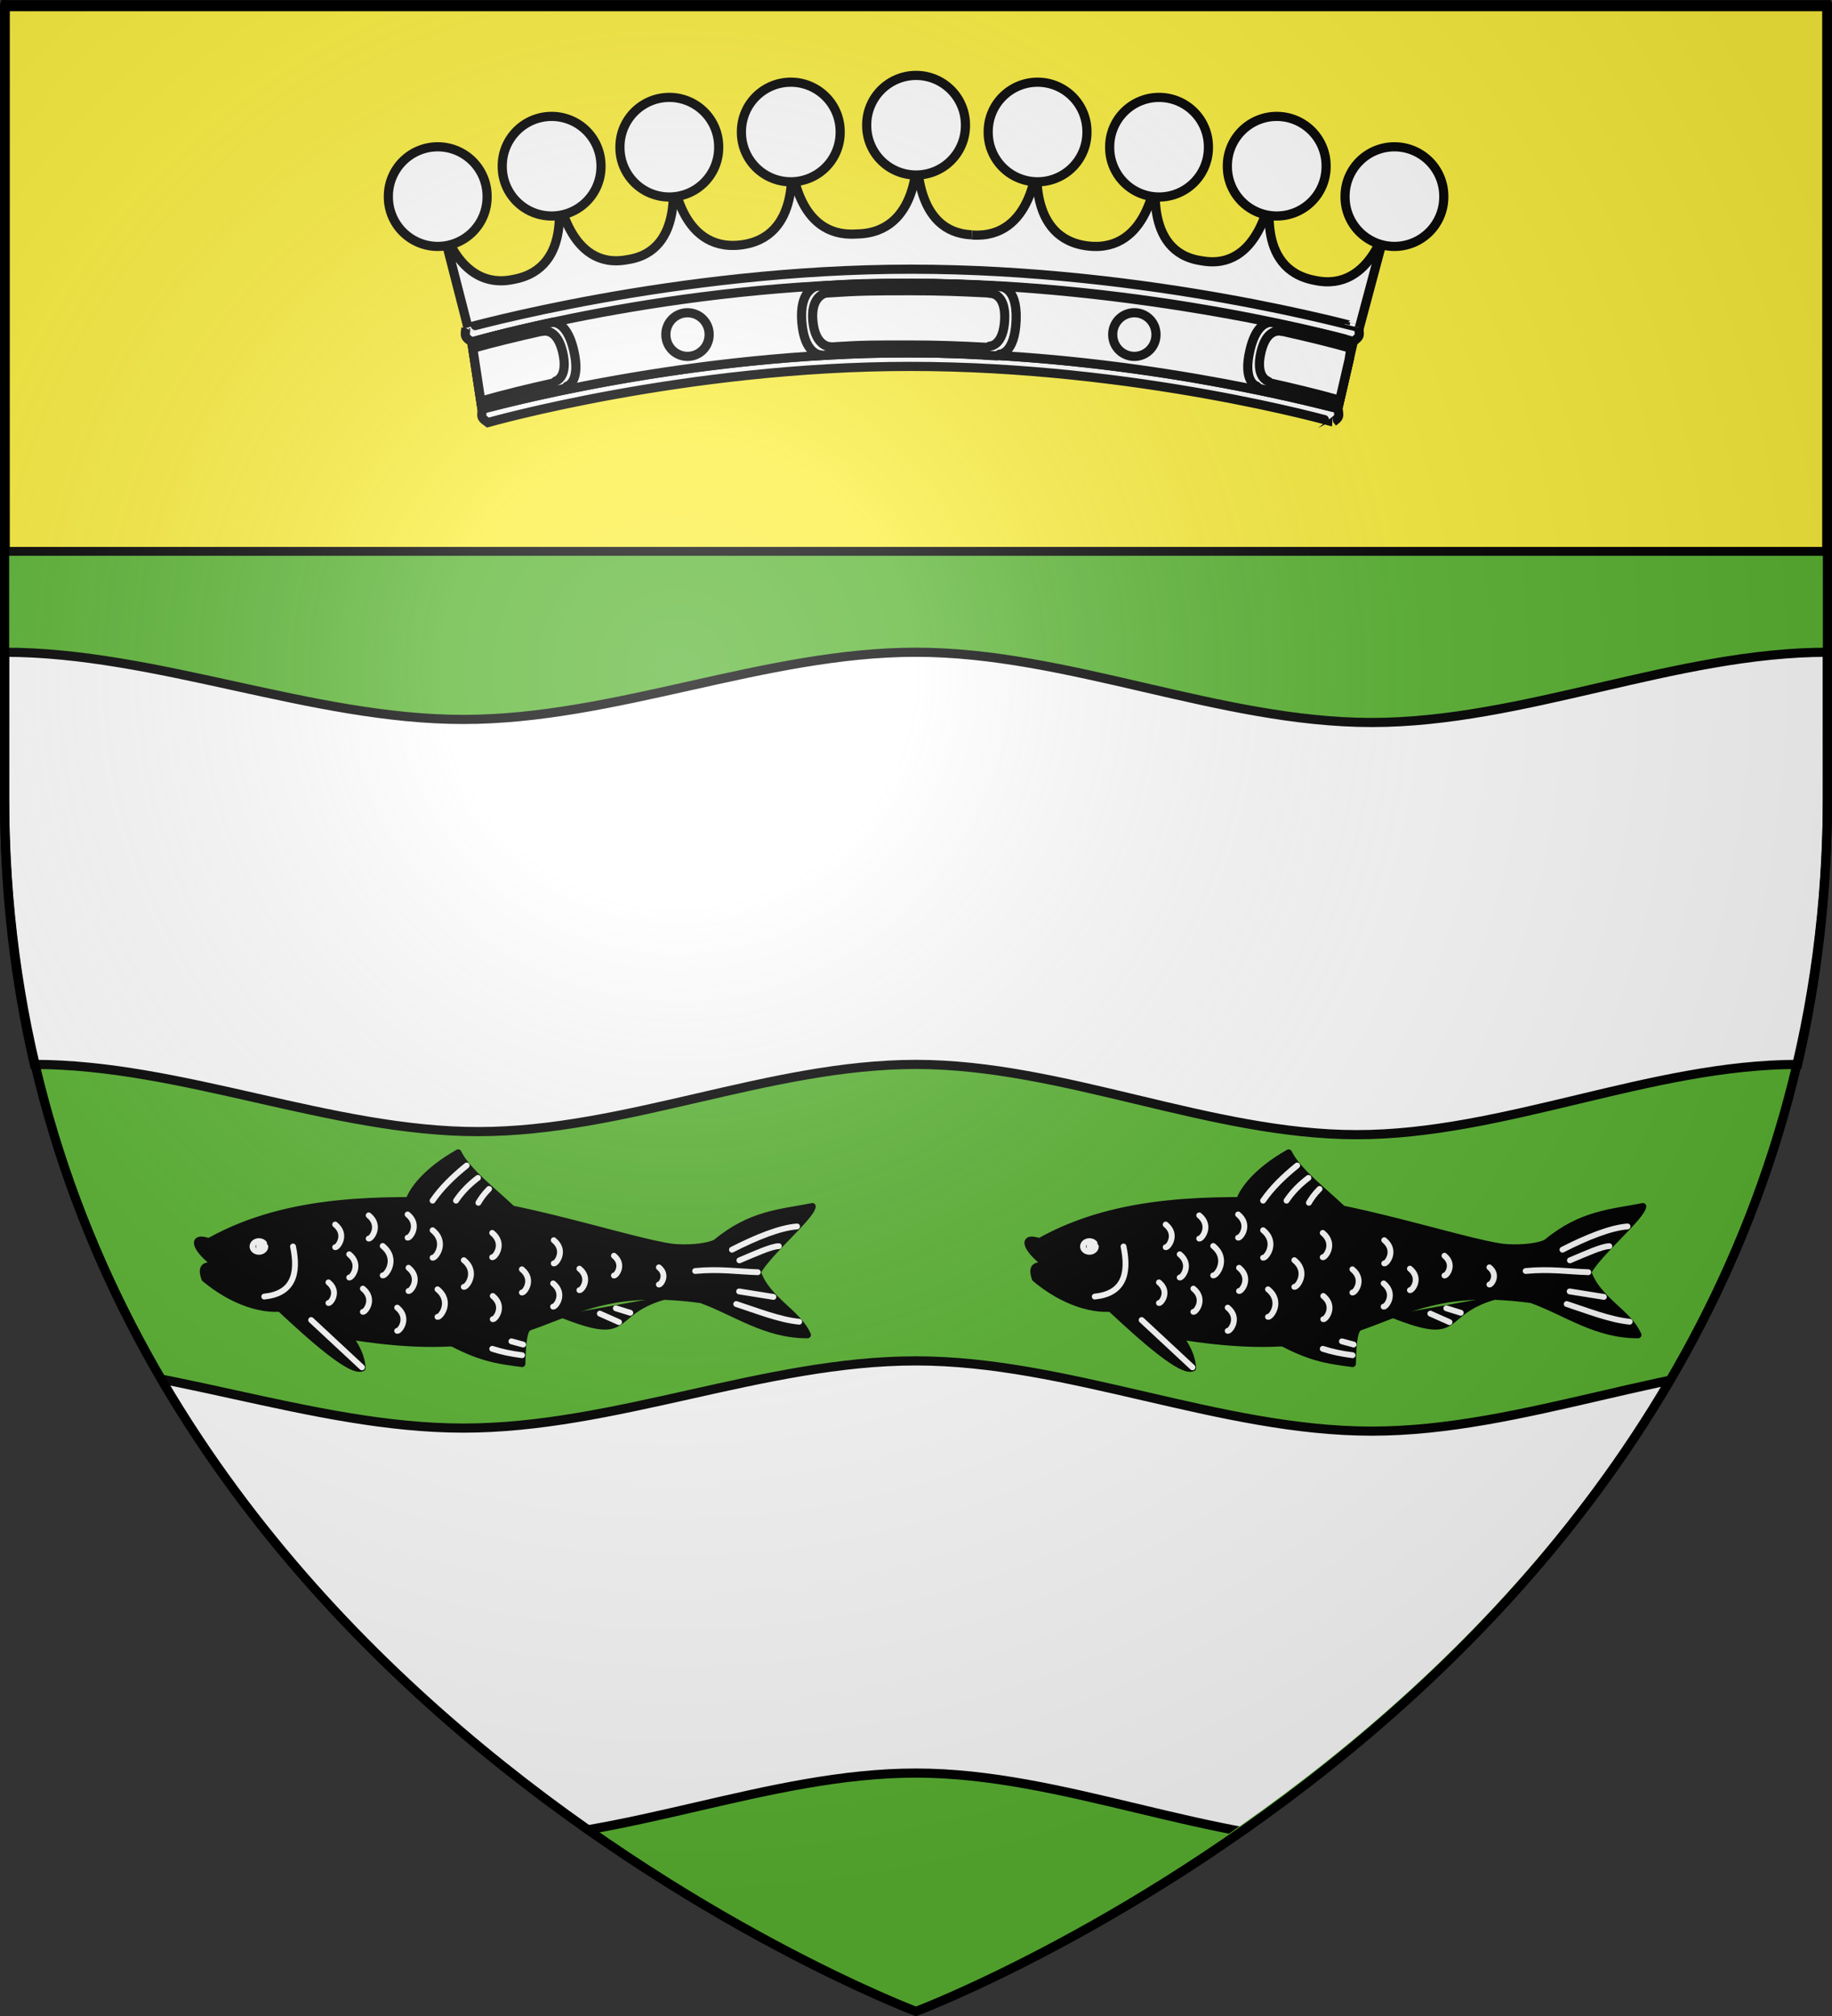 <?xml version="1.0" encoding="UTF-8" standalone="no"?>
<svg
   xmlns:dc="http://purl.org/dc/elements/1.1/"
   xmlns:cc="http://creativecommons.org/ns#"
   xmlns:rdf="http://www.w3.org/1999/02/22-rdf-syntax-ns#"
   xmlns:svg="http://www.w3.org/2000/svg"
   xmlns="http://www.w3.org/2000/svg"
   xmlns:xlink="http://www.w3.org/1999/xlink"
   xmlns:sodipodi="http://sodipodi.sourceforge.net/DTD/sodipodi-0.dtd"
   xmlns:inkscape="http://www.inkscape.org/namespaces/inkscape"
   height="660"
   width="600"
   version="1.0"
   id="svg2"
   sodipodi:version="0.32"
   inkscape:version="0.48.2 r9819"
   sodipodi:docname="Blason_ville_fr_Nistos (65).svg"
   inkscape:export-filename="/Users/olivier/Desktop/Blason Rouge/Blason_Vide_3D.png"
   inkscape:export-xdpi="144"
   inkscape:export-ydpi="144">
  <rect width="100%" height="100%" fill="#333333" stroke="none"/>
  <sodipodi:namedview
     inkscape:window-height="934"
     inkscape:window-width="1280"
     inkscape:pageshadow="2"
     inkscape:pageopacity="0.0"
     guidetolerance="10.0"
     gridtolerance="10.0"
     objecttolerance="10.0"
     borderopacity="1.0"
     bordercolor="#666666"
     pagecolor="#ffffff"
     id="base"
     showgrid="true"
     height="660px"
     inkscape:zoom="1"
     inkscape:cx="234.11409"
     inkscape:cy="353.54783"
     inkscape:window-x="-4"
     inkscape:window-y="-4"
     inkscape:current-layer="layer4"
     inkscape:snap-global="false"
     inkscape:window-maximized="1">
    <inkscape:grid
       type="xygrid"
       id="grid3010" />
  </sodipodi:namedview>
  <desc
     id="desc4">Flag of Canton of Valais (Wallis)</desc>
  <defs
     id="defs6">
    <linearGradient
       id="linearGradient2893">
      <stop
         style="stop-color:white;stop-opacity:0.314;"
         offset="0"
         id="stop2895" />
      <stop
         id="stop2897"
         offset="0.19"
         style="stop-color:white;stop-opacity:0.251;" />
      <stop
         style="stop-color:#6b6b6b;stop-opacity:0.125;"
         offset="0.6"
         id="stop2901" />
      <stop
         style="stop-color:black;stop-opacity:0.125;"
         offset="1"
         id="stop2899" />
    </linearGradient>
    <radialGradient
       inkscape:collect="always"
       xlink:href="#linearGradient2893"
       id="radialGradient3163"
       gradientUnits="userSpaceOnUse"
       gradientTransform="matrix(1.353,0,0,1.349,-77.629,-85.747)"
       cx="221.445"
       cy="226.331"
       fx="221.445"
       fy="226.331"
       r="300" />
    <clipPath
       clipPathUnits="userSpaceOnUse"
       id="clipPath3636">
      <g
         style="display:inline"
         inkscape:label="Fond écu"
         id="g3638"
         transform="translate(-0.386,-233.886)">
        <path
           inkscape:connector-curvature="0"
           sodipodi:nodetypes="cccccc"
           d="m 300,658.5 c 0,0 298.5,-112.32 298.5,-397.772 0,-285.452 0,-258.552 0,-258.552 l -597,0 0,258.552 C 1.5,546.18 300,658.5 300,658.5 z"
           style="fill:#bababa;fill-opacity:1;fill-rule:evenodd;stroke:none"
           id="path3640" />
      </g>
    </clipPath>
  </defs>
  <g
     inkscape:groupmode="layer"
     id="layer3"
     inkscape:label="Fond écu"
     style="display:inline"
     sodipodi:insensitive="true">
    <path
       id="path2855"
       style="fill:#5ab532;fill-opacity:1;fill-rule:evenodd;stroke:none"
       d="m 300,658.5 c 0,0 298.5,-112.32 298.5,-397.772 0,-285.452 0,-258.552 0,-258.552 l -597,0 0,258.552 C 1.5,546.18 300,658.5 300,658.5 z"
       sodipodi:nodetypes="cccccc"
       inkscape:connector-curvature="0" />
    <g
       style="fill:#fcef3c;display:inline"
       inkscape:label="chef"
       id="layer5"
       transform="translate(0.235,-0.618)">
      <rect
         y="2.114"
         x="1.532"
         height="179.009"
         width="596.466"
         id="rect2230"
         style="fill:#fcef3c;fill-opacity:1;fill-rule:nonzero;stroke:#000000;stroke-width:2.902;stroke-miterlimit:4;stroke-opacity:1;stroke-dasharray:none" />
    </g>
  </g>
  <g
     inkscape:groupmode="layer"
     id="layer4"
     inkscape:label="Meubles"
     sodipodi:insensitive="true">
    <g
       id="layer3-8"
       style="display:inline"
       transform="translate(0,1)">
      <g
         id="g7979">
        <path
           id="path2855-9"
           style="fill:#ffffff;fill-opacity:1;fill-rule:evenodd;stroke:#000000;stroke-width:3;stroke-linecap:butt;stroke-linejoin:miter;stroke-miterlimit:4;stroke-opacity:1;stroke-dasharray:none"
           d="m 1.5,212.531 c 0,16.062 0,32.125 0,48.188 0,30.922 3.503,59.814 9.75,86.75 48.125,0 97.25,22 145.375,22 48.125,0 95.25,-22 143.375,-22 48.125,0 96.25,23 144.375,23 48.125,0 96.25,-23 144.375,-23 6.247,-26.936 9.75,-55.828 9.75,-86.75 0,-53.205 0,-14.488 0,-48.188 -49.75,0 -99.5,23 -149.25,23 -49.75,0 -99.5,-23 -149.25,-23 -49.75,0 -98.5,22 -148.25,22 -49.75,0 -100.5,-22 -150.25,-22 z"
           inkscape:connector-curvature="0"
           sodipodi:nodetypes="cscccccsccccc" />
        <rect
           id="rect7092"
           style="fill:none;stroke:none"
           y="-7.1054274e-015"
           x="0"
           height="660"
           width="600" />
      </g>
    </g>
    <use
       x="0"
       y="0"
       xlink:href="#layer3-8"
       id="use3495"
       transform="translate(0,232)"
       width="600"
       height="660"
       clip-path="url(#clipPath3636)" />
    <g
       id="layer1-0"
       transform="matrix(0.295,0,0,0.295,328.548,274.925)"
       style="fill:#000000">
      <g
         id="g12947"
         style="fill:#000000;display:inline"
         transform="matrix(2.185,0,0,2.185,-810.256,-569.443)">
        <path
           id="path3047"
           style="fill:#000000;stroke:#000000;stroke-width:3.393px;stroke-linecap:round;stroke-linejoin:round;stroke-opacity:1"
           d="m 389.377,464.589 c 41.239,-23.113 89.713,-21.06 127.704,-20.524 34.841,2.688 96.617,23.607 110.672,23.651 6.877,0.394 15.44,-0.522 19.139,-2.533 17.779,-14.808 33.153,-15.184 48.995,-18.373 -0.54,5.266 -22.777,23.733 -27.889,33.369 4.89,14.237 20.504,20.457 25.442,31.938 -21.373,0.074 -36.61,-11.522 -54.133,-17.864 -81.417,-11.155 -73.782,35.648 -179.179,18.405"
           inkscape:connector-curvature="0" />
        <path
           id="path6595"
           style="fill:#000000;stroke:#000000;stroke-width:3.393px;stroke-linecap:round;stroke-linejoin:round;stroke-opacity:1"
           d="m 439.44,492.424 c 16.434,13.224 27.145,25.051 27.726,36.475 -5.495,2.675 -25.131,-14.702 -41.909,-30.384"
           inkscape:connector-curvature="0" />
        <path
           id="path6597"
           style="fill:#000000;stroke:#000000;stroke-width:3.393px;stroke-linecap:round;stroke-linejoin:round;stroke-opacity:1"
           d="m 442.264,469.353 c 8.832,34.281 -26.794,37.921 -55.176,14.114 -2.856,-8.191 2.757,-6.468 6.801,-6.378"
           inkscape:connector-curvature="0" />
        <path
           id="path7484"
           style="fill:#000000;stroke:#000000;stroke-width:3.393px;stroke-linecap:round;stroke-linejoin:round;stroke-opacity:1"
           d="m 490.945,443.566 c 1.984,-5.558 9.085,-15.003 24.94,-24.015 4.565,9.383 17.615,19.159 27.42,28.542"
           inkscape:connector-curvature="0" />
        <path
           id="path8371"
           style="fill:#000000;stroke:#ffffff;stroke-width:2.969;stroke-linecap:round;stroke-linejoin:round;stroke-miterlimit:4;stroke-opacity:1;stroke-dasharray:none"
           d="m 431.979,467.187 c 3.049,14.421 -0.368,23.994 -14.616,25.442"
           inkscape:connector-curvature="0" />
        <path
           id="path8373"
           style="fill:#000000;stroke:#000000;stroke-width:3.393px;stroke-linecap:round;stroke-linejoin:round;stroke-opacity:1"
           d="m 414.115,482.886 c -21.426,3.56 -49.803,-33.713 -12.992,-12.451"
           inkscape:connector-curvature="0" />
        <path
           id="path8375"
           style="fill:#000000;stroke:#000000;stroke-width:3.393px;stroke-linecap:round;stroke-linejoin:round;stroke-opacity:1"
           d="m 568.935,501.832 c 36.246,14.277 22.668,-0.886 51.417,-9.272"
           inkscape:connector-curvature="0" />
        <path
           id="path8377"
           style="fill:#000000;stroke:#000000;stroke-width:3.393px;stroke-linecap:round;stroke-linejoin:round;stroke-opacity:1"
           d="m 512.725,516.162 c 15.94,8.421 25.3,9.149 35.64,10.571 0.218,-13.917 1.6,-17.358 3.248,-18.405"
           inkscape:connector-curvature="0" />
        <path
           id="path11107"
           style="fill:#000000;stroke:#000000;stroke-width:2.969;stroke-linecap:round;stroke-linejoin:round;stroke-miterlimit:4;stroke-opacity:1;stroke-dasharray:none"
           d="m 420.977,467.999 a 6.861,4.828 0 1 1 -13.722,0 6.861,4.828 0 1 1 13.722,0 z"
           inkscape:connector-curvature="0" />
        <path
           id="path11109"
           style="fill:#000000;stroke:#ffffff;stroke-width:2.969;stroke-linecap:round;stroke-linejoin:round;stroke-miterlimit:4;stroke-opacity:1;stroke-dasharray:none"
           transform="translate(-34.645,8.12)"
           d="m 452.55,459.067 a 3.248,2.707 0 1 1 -0.628,-1.6 l -2.619,1.6 z"
           inkscape:connector-curvature="0" />
        <path
           id="path11111"
           style="fill:#000000;stroke:#ffffff;stroke-width:2.969;stroke-linecap:round;stroke-linejoin:round;stroke-miterlimit:4;stroke-opacity:1;stroke-dasharray:none"
           d="m 668.116,480.248 c -9.786,-0.279 -19.6,-1.794 -31.803,-0.611"
           inkscape:connector-curvature="0" />
        <path
           id="path11113"
           style="fill:#000000;stroke:#ffffff;stroke-width:2.969;stroke-linecap:round;stroke-linejoin:round;stroke-miterlimit:4;stroke-opacity:1;stroke-dasharray:none"
           d="m 678.824,467.03 c -3.794,0.04 -12.205,3.931 -20.029,7.195"
           inkscape:connector-curvature="0" />
        <path
           id="path11115"
           style="fill:#000000;stroke:#ffffff;stroke-width:2.969;stroke-linecap:round;stroke-linejoin:round;stroke-miterlimit:4;stroke-opacity:1;stroke-dasharray:none"
           d="m 688.076,457.02 c -8.42,0.601 -20.475,5.346 -33.07,11.791"
           inkscape:connector-curvature="0" />
        <path
           id="path11117"
           style="fill:#000000;stroke:#ffffff;stroke-width:2.969;stroke-linecap:round;stroke-linejoin:round;stroke-miterlimit:4;stroke-opacity:1;stroke-dasharray:none"
           d="m 689.177,505.395 c -10.105,-0.972 -21.901,-5.701 -32.006,-8.976"
           inkscape:connector-curvature="0" />
        <path
           id="path11119"
           style="fill:#000000;stroke:#ffffff;stroke-width:2.969;stroke-linecap:round;stroke-linejoin:round;stroke-miterlimit:4;stroke-opacity:1;stroke-dasharray:none"
           d="m 676.067,492.796 c -5.594,-0.902 -11.817,-1.883 -17.411,-2.785"
           inkscape:connector-curvature="0" />
        <path
           id="path11121"
           style="fill:#000000;stroke:#ffffff;stroke-width:2.969;stroke-linecap:round;stroke-linejoin:round;stroke-miterlimit:4;stroke-opacity:1;stroke-dasharray:none"
           d="m 520.216,426.046 c -6.914,5.575 -12.921,11.452 -17.322,17.864"
           inkscape:connector-curvature="0" />
        <path
           id="path11123"
           style="fill:#000000;stroke:#ffffff;stroke-width:2.969;stroke-linecap:round;stroke-linejoin:round;stroke-miterlimit:4;stroke-opacity:1;stroke-dasharray:none"
           d="m 525.944,432.346 c -4.469,3.359 -8.351,7.366 -11.141,11.565"
           inkscape:connector-curvature="0" />
        <path
           id="path11125"
           style="fill:#000000;stroke:#ffffff;stroke-width:2.969;stroke-linecap:round;stroke-linejoin:round;stroke-miterlimit:4;stroke-opacity:1;stroke-dasharray:none"
           d="m 531.583,437.956 c -2.89,2.889 -4.164,4.969 -5.413,7.037"
           inkscape:connector-curvature="0" />
        <path
           id="path11127"
           style="fill:#000000;stroke:#ffffff;stroke-width:2.969;stroke-linecap:round;stroke-linejoin:round;stroke-miterlimit:4;stroke-opacity:1;stroke-dasharray:none"
           d="m 441.182,504.539 25.836,24.034"
           inkscape:connector-curvature="0" />
        <path
           id="path11129"
           style="fill:#000000;stroke:#ffffff;stroke-width:2.969;stroke-linecap:round;stroke-linejoin:round;stroke-miterlimit:4;stroke-opacity:1;stroke-dasharray:none"
           d="m 533.207,519.155 c 4.619,1.516 9.699,2.571 15.157,3.248"
           inkscape:connector-curvature="0" />
        <path
           id="path11131"
           style="fill:#000000;stroke:#ffffff;stroke-width:2.969;stroke-linecap:round;stroke-linejoin:round;stroke-miterlimit:4;stroke-opacity:1;stroke-dasharray:none"
           d="m 542.951,515.365 5.955,1.624"
           inkscape:connector-curvature="0" />
        <path
           id="path11133"
           style="fill:#000000;stroke:#ffffff;stroke-width:2.969;stroke-linecap:round;stroke-linejoin:round;stroke-miterlimit:4;stroke-opacity:1;stroke-dasharray:none"
           d="m 587.881,501.291 9.744,4.331"
           inkscape:connector-curvature="0" />
        <path
           id="path11135"
           style="fill:#000000;stroke:#ffffff;stroke-width:2.969;stroke-linecap:round;stroke-linejoin:round;stroke-miterlimit:4;stroke-opacity:1;stroke-dasharray:none"
           d="m 596.001,498.584 7.352,2.283"
           inkscape:connector-curvature="0" />
        <path
           id="path11137"
           style="fill:#000000;stroke:#ffffff;stroke-width:2.969;stroke-linecap:round;stroke-linejoin:round;stroke-miterlimit:4;stroke-opacity:1;stroke-dasharray:none"
           d="m 453.402,456.038 c 6.346,5.189 1.184,11.839 0,11.514"
           inkscape:connector-curvature="0" />
        <path
           id="path11139"
           style="fill:#000000;stroke:#ffffff;stroke-width:2.969;stroke-linecap:round;stroke-linejoin:round;stroke-miterlimit:4;stroke-opacity:1;stroke-dasharray:none"
           d="m 460.537,471.145 c 6.504,5.318 1.213,12.133 0,11.801"
           inkscape:connector-curvature="0" />
        <path
           id="path11141"
           style="fill:#000000;stroke:#ffffff;stroke-width:2.969;stroke-linecap:round;stroke-linejoin:round;stroke-miterlimit:4;stroke-opacity:1;stroke-dasharray:none"
           d="m 470.436,451.38 c 6.504,5.318 1.213,12.133 0,11.801"
           inkscape:connector-curvature="0" />
        <path
           id="path11143"
           style="fill:#000000;stroke:#ffffff;stroke-width:2.969;stroke-linecap:round;stroke-linejoin:round;stroke-miterlimit:4;stroke-opacity:1;stroke-dasharray:none"
           d="m 477.547,466.925 c 8.242,6.74 1.538,15.377 0,14.955"
           inkscape:connector-curvature="0" />
        <path
           id="path11145"
           style="fill:#000000;stroke:#ffffff;stroke-width:2.969;stroke-linecap:round;stroke-linejoin:round;stroke-miterlimit:4;stroke-opacity:1;stroke-dasharray:none"
           d="m 449.987,485.416 c 5.777,4.724 1.078,10.778 0,10.482"
           inkscape:connector-curvature="0" />
        <path
           id="path11147"
           style="fill:#000000;stroke:#ffffff;stroke-width:2.969;stroke-linecap:round;stroke-linejoin:round;stroke-miterlimit:4;stroke-opacity:1;stroke-dasharray:none"
           d="m 467.478,488.585 c 6.504,5.318 1.213,12.133 0,11.801"
           inkscape:connector-curvature="0" />
        <path
           id="path11149"
           style="fill:#000000;stroke:#ffffff;stroke-width:2.969;stroke-linecap:round;stroke-linejoin:round;stroke-miterlimit:4;stroke-opacity:1;stroke-dasharray:none"
           d="m 490.673,478 c 6.504,5.318 1.213,12.133 0,11.801"
           inkscape:connector-curvature="0" />
        <path
           id="path11151"
           style="fill:#000000;stroke:#ffffff;stroke-width:2.969;stroke-linecap:round;stroke-linejoin:round;stroke-miterlimit:4;stroke-opacity:1;stroke-dasharray:none"
           d="m 484.913,498.237 c 6.504,5.318 1.213,12.133 0,11.801"
           inkscape:connector-curvature="0" />
        <path
           id="path11153"
           style="fill:#000000;stroke:#ffffff;stroke-width:2.969;stroke-linecap:round;stroke-linejoin:round;stroke-miterlimit:4;stroke-opacity:1;stroke-dasharray:none"
           d="m 490.206,450.913 c 6.504,5.318 1.213,12.133 0,11.801"
           inkscape:connector-curvature="0" />
        <path
           id="path11155"
           style="fill:#000000;stroke:#ffffff;stroke-width:2.969;stroke-linecap:round;stroke-linejoin:round;stroke-miterlimit:4;stroke-opacity:1;stroke-dasharray:none"
           d="m 502.906,458.944 c 7.689,6.288 1.435,14.345 0,13.951"
           inkscape:connector-curvature="0" />
        <path
           id="path11157"
           style="fill:#000000;stroke:#ffffff;stroke-width:2.969;stroke-linecap:round;stroke-linejoin:round;stroke-miterlimit:4;stroke-opacity:1;stroke-dasharray:none"
           d="m 505.399,488.939 c 7.715,6.309 1.439,14.393 0,13.998"
           inkscape:connector-curvature="0" />
        <path
           id="path11159"
           style="fill:#000000;stroke:#ffffff;stroke-width:2.969;stroke-linecap:round;stroke-linejoin:round;stroke-miterlimit:4;stroke-opacity:1;stroke-dasharray:none"
           d="m 518.767,474.142 c 7.473,6.111 1.394,13.941 0,13.559"
           inkscape:connector-curvature="0" />
        <path
           id="path11161"
           style="fill:#000000;stroke:#ffffff;stroke-width:2.969;stroke-linecap:round;stroke-linejoin:round;stroke-miterlimit:4;stroke-opacity:1;stroke-dasharray:none"
           d="m 533.194,460.278 c 6.82,5.577 1.272,12.723 0,12.374"
           inkscape:connector-curvature="0" />
        <path
           id="path11163"
           style="fill:#000000;stroke:#ffffff;stroke-width:2.969;stroke-linecap:round;stroke-linejoin:round;stroke-miterlimit:4;stroke-opacity:1;stroke-dasharray:none"
           d="m 533.481,492.321 c 6.504,5.318 1.213,12.133 0,11.801"
           inkscape:connector-curvature="0" />
        <path
           id="path11165"
           style="fill:#000000;stroke:#ffffff;stroke-width:2.969;stroke-linecap:round;stroke-linejoin:round;stroke-miterlimit:4;stroke-opacity:1;stroke-dasharray:none"
           d="m 548.27,478.778 c 6.504,5.318 1.213,12.133 0,11.801"
           inkscape:connector-curvature="0" />
        <path
           id="path11167"
           style="fill:#000000;stroke:#ffffff;stroke-width:2.969;stroke-linecap:round;stroke-linejoin:round;stroke-miterlimit:4;stroke-opacity:1;stroke-dasharray:none"
           d="m 564.459,463.99 c 6.504,5.318 1.213,12.133 0,11.801"
           inkscape:connector-curvature="0" />
        <path
           id="path11169"
           style="fill:#000000;stroke:#ffffff;stroke-width:2.969;stroke-linecap:round;stroke-linejoin:round;stroke-miterlimit:4;stroke-opacity:1;stroke-dasharray:none"
           d="m 564.148,485.939 c 6.504,5.318 1.213,12.133 0,11.801"
           inkscape:connector-curvature="0" />
        <path
           id="path11171"
           style="fill:#000000;stroke:#ffffff;stroke-width:2.969;stroke-linecap:round;stroke-linejoin:round;stroke-miterlimit:4;stroke-opacity:1;stroke-dasharray:none"
           d="m 577.498,478.45 c 6.019,4.922 1.123,11.23 0,10.922"
           inkscape:connector-curvature="0" />
        <path
           id="path11173"
           style="fill:#000000;stroke:#ffffff;stroke-width:2.969;stroke-linecap:round;stroke-linejoin:round;stroke-miterlimit:4;stroke-opacity:1;stroke-dasharray:none"
           d="m 595.052,471.895 c 5.535,4.526 1.033,10.326 0,10.043"
           inkscape:connector-curvature="0" />
        <path
           id="path11175"
           style="fill:#000000;stroke:#ffffff;stroke-width:2.969;stroke-linecap:round;stroke-linejoin:round;stroke-miterlimit:4;stroke-opacity:1;stroke-dasharray:none"
           d="m 617.879,477.785 c 4.808,3.932 0.897,8.97 0,8.724"
           inkscape:connector-curvature="0" />
      </g>
    </g>
    <use
       x="0"
       y="0"
       xlink:href="#layer1-0"
       id="use4659"
       transform="translate(-272,0)"
       width="600"
       height="660" />
    <g
       id="layer1-6"
       inkscape:label="Layer 1"
       transform="matrix(0.332,0,0,0.332,124.907,-44.256)"
       style="fill:#ffffff;stroke-width:9.042;stroke-miterlimit:4;stroke-dasharray:none">
      <g
         transform="matrix(1.395,0,0,1.395,102.919,548.529)"
         id="g13392"
         style="fill:#ffffff;stroke:#000000;stroke-width:6.482;stroke-miterlimit:4;stroke-opacity:1;stroke-dasharray:none">
        <path
           sodipodi:nodetypes="cscscscccsccccscscscsc"
           d="m 343.883,-131.545 c 43.2,3.116 45.787,-50.913 46.047,-51.172 0.791,-0.788 -8.022,54.331 36.623,59.014 42.599,4.412 47.316,-49.452 47.586,-49.7 0.822,-0.756 -10.199,53.949 31.851,60.035 41.745,7.927 48.996,-47.435 49.28,-47.675 0.853,-0.72 -12.454,53.493 30.969,61.559 41.127,8.994 52.044,-43.963 52.353,-44.306 l -21.147,79.14 c 0.317,0.022 -142.452,-41.386 -311.886,-41.386 -167.536,0 -317.899,41.734 -317.602,41.885 l -20.51,-79.768 0.079,-0.461 c 0.296,0.215 11.213,53.172 52.341,44.178 43.422,-8.065 30.115,-62.279 30.969,-61.559 0.284,0.24 7.535,55.602 49.28,47.675 42.049,-6.087 31.029,-60.791 31.851,-60.035 0.27,0.248 4.986,54.112 47.586,49.7 44.645,-4.682 35.831,-59.802 36.623,-59.014 0.26,0.259 2.847,54.288 46.047,51.172 45.344,-0.519 42.263,-56.261 42.969,-55.396 0.232,0.284 -2.768,54.297 38.56,55.984"
           style="fill:#ffffff;fill-opacity:1;fill-rule:evenodd;stroke:#000000;stroke-width:6.482;stroke-linecap:butt;stroke-linejoin:miter;stroke-miterlimit:4;stroke-opacity:1;stroke-dasharray:none;display:inline"
           id="path13394"
           inkscape:connector-curvature="0" />
        <path
           sodipodi:nodetypes="csccscc"
           d="m 1.543,1.051 c 0,0 139.535,-39.703 298.56,-39.703 160.828,0 299.485,39.279 299.146,39.309 4.439,-3.474 4.439,-3.474 3.422,-9.502 -0.062,0.342 -140.396,-39.408 -303.108,-39.408 -160.889,0 -302.056,40.063 -301.925,39.803 -0.824,6.111 -0.874,5.997 3.904,9.501 z"
           style="fill:#ffffff;fill-opacity:1;fill-rule:evenodd;stroke:#000000;stroke-width:6.482;stroke-linecap:butt;stroke-linejoin:miter;stroke-miterlimit:4;stroke-opacity:1;stroke-dasharray:none"
           id="path13396"
           inkscape:connector-curvature="0" />
        <path
           sodipodi:nodetypes="csccscc"
           d="m -9.909,-55.903 c 0,0 145.369,-41.45 311.267,-41.45 167.777,0 312.62,41.008 312.267,41.039 4.631,-3.627 4.631,-3.627 3.57,-9.921 -0.064,0.358 -146.657,-41.143 -316.4,-41.143 -167.841,0 -314.914,41.827 -314.776,41.555 -0.859,6.38 -0.911,6.261 4.073,9.919 z"
           style="fill:#ffffff;fill-opacity:1;fill-rule:evenodd;stroke:#000000;stroke-width:6.482;stroke-linecap:butt;stroke-linejoin:miter;stroke-miterlimit:4;stroke-opacity:1;stroke-dasharray:none;display:inline"
           id="path13398"
           inkscape:connector-curvature="0" />
        <path
           sodipodi:nodetypes="ccccsccccc"
           id="path13400"
           d="m 296.844,-97.344 c -165.709,0 -306.368,41.343 -306.688,41.438 l 7.156,46.969 1.75,0.125 c 7.516,-1.962 144.302,-39.438 300.505,-39.438 154.45,0 288.042,35.75 301.745,39.094 l 1.406,-0.25 10.812,-46.844 -0.188,-0.125 c -2.73,-0.869 -150.475,-40.969 -316.5,-40.969 z"
           style="fill:#ffffff;fill-opacity:1;fill-rule:evenodd;stroke:#000000;stroke-width:6.482;stroke-linecap:butt;stroke-linejoin:miter;stroke-miterlimit:4;stroke-opacity:1;stroke-dasharray:none"
           inkscape:connector-curvature="0" />
        <g
           style="fill:#ffffff;fill-opacity:1;stroke:#000000;stroke-width:6.482;stroke-miterlimit:4;stroke-opacity:1;stroke-dasharray:none"
           id="g13402">
          <path
             style="fill:#ffffff;fill-opacity:1;fill-rule:evenodd;stroke:#000000;stroke-width:6.482;stroke-linecap:butt;stroke-linejoin:miter;stroke-miterlimit:4;stroke-opacity:1;stroke-dasharray:none"
             d="m 301.344,-97.344 c -29.155,0 -40.434,0.022 -67.643,2.132 -2.513,0.73 -11.747,4.788 -10.188,25.062 1.802,23.425 13.531,23.438 13.531,23.438 l 0.594,0.25 C 263.074,-48.356 272.421,-48.25 299.562,-48.25 c 22.771,0 39.988,0.787 61.56,2.125 l 2.281,-1.125 c 0,10e-7 10.787,0.054 11.688,-24.272 C 375.992,-95.848 363.403,-95 363.403,-95 l -0.781,-0.281 c -21.51,-1.293 -38.632,-2.062 -61.278,-2.062 z"
             id="path13404"
             sodipodi:nodetypes="ccsccsccsccc"
             inkscape:connector-curvature="0" />
          <path
             style="fill:#ffffff;fill-opacity:1;fill-rule:evenodd;stroke:#000000;stroke-width:6.482;stroke-linecap:butt;stroke-linejoin:miter;stroke-miterlimit:4;stroke-opacity:1;stroke-dasharray:none;display:inline"
             d="m 300.988,-92.155 c -26.096,0 -36.192,0.017 -60.546,1.667 -2.249,0.57 -10.515,3.743 -9.119,19.594 1.613,18.313 12.112,18.323 12.112,18.323 l 0.531,0.195 c 22.767,-1.481 31.133,-1.398 55.427,-1.398 20.382,0 35.793,0.615 55.101,1.661 l 2.042,-0.88 c 0,1e-6 9.655,0.042 10.461,-18.976 0.806,-19.017 -10.461,-18.355 -10.461,-18.355 l -0.699,-0.22 c -19.253,-1.011 -34.579,-1.612 -54.849,-1.612 z"
             id="path13406"
             sodipodi:nodetypes="ccsccsccsccc"
             inkscape:connector-curvature="0" />
        </g>
        <path
           id="path13408"
           d="m 47.375,-69.844 c -35.714,7.643 -57.095,13.901 -57.219,13.938 l 7.156,46.969 0.594,0.031 c 21.079,-5.922 37.364,-9.716 57.781,-14.125 l 1.844,-1.656 c 2e-6,1e-6 10.159,-2.798 4.562,-25.906 -3.983,-16.445 -10.997,-19.089 -14.719,-19.25 z"
           style="fill:#ffffff;fill-opacity:1;fill-rule:evenodd;stroke:#000000;stroke-width:6.482;stroke-linecap:butt;stroke-linejoin:miter;stroke-miterlimit:4;stroke-opacity:1;stroke-dasharray:none"
           inkscape:connector-curvature="0" />
        <path
           id="path13410"
           d="m 41.375,-63.656 c -1.044,0.056 -1.688,0.281 -1.688,0.281 l -0.719,0 c -17.085,3.86 -30.945,7.145 -48.125,11.906 l 5.688,37.344 c 18.711,-5.252 33.212,-8.717 51.344,-12.781 l 1.688,-1.375 c 0,1e-6 9.092,-2.501 4.812,-20.594 -3.209,-13.57 -9.869,-14.948 -13,-14.781 z"
           style="fill:#ffffff;fill-opacity:1;fill-rule:evenodd;stroke:#000000;stroke-width:6.482;stroke-linecap:butt;stroke-linejoin:miter;stroke-miterlimit:4;stroke-opacity:1;stroke-dasharray:none;display:inline"
           inkscape:connector-curvature="0" />
        <path
           id="path13412"
           d="m 555.094,-69.844 c -3.764,0.238 -10.611,3.032 -14.531,19.219 -5.596,23.108 4.563,25.906 4.562,25.906 l 1.844,1.656 C 566.721,-18.797 582.65,-15.098 602.75,-9.5 l 7.875,-34.219 1.875,-12.219 c -0.119,-0.035 -19.941,-5.817 -53.062,-13.031 -1.438,-0.298 -2.856,-0.572 -4.344,-0.875 z"
           style="fill:#ffffff;fill-opacity:1;fill-rule:evenodd;stroke:#000000;stroke-width:6.482;stroke-linecap:butt;stroke-linejoin:miter;stroke-miterlimit:4;stroke-opacity:1;stroke-dasharray:none;display:inline"
           inkscape:connector-curvature="0" />
        <path
           id="path13414"
           d="m 560.656,-63.688 c -3.323,0.064 -9.366,2.06 -12.375,14.781 -4.279,18.093 4.813,20.594 4.812,20.594 l 1.688,1.375 c 17.408,3.902 31.503,7.279 49.156,12.188 l 6.656,-28.812 1.219,-7.938 c -17.18,-4.762 -31.04,-8.047 -48.125,-11.906 l -0.719,0 c 0,0 -0.644,-0.226 -1.688,-0.281 -0.196,-0.01 -0.403,-0.004 -0.625,0 z"
           style="fill:#ffffff;fill-opacity:1;fill-rule:evenodd;stroke:#000000;stroke-width:6.482;stroke-linecap:butt;stroke-linejoin:miter;stroke-miterlimit:4;stroke-opacity:1;stroke-dasharray:none;display:inline"
           inkscape:connector-curvature="0" />
        <path
           transform="translate(219.151,173.282)"
           d="m -61.158,-234.44 a 15.29,15.29 0 1 1 -30.579,0 15.29,15.29 0 1 1 30.579,0 z"
           sodipodi:ry="15.289576"
           sodipodi:rx="15.289576"
           sodipodi:cy="-234.44016"
           sodipodi:cx="-76.447876"
           id="path13416"
           style="fill:#ffffff;fill-opacity:1;stroke:#000000;stroke-width:6.482;stroke-miterlimit:4;stroke-opacity:1;stroke-dasharray:none"
           sodipodi:type="arc" />
        <path
           transform="translate(535.135,173.282)"
           d="m -61.158,-234.44 a 15.29,15.29 0 1 1 -30.579,0 15.29,15.29 0 1 1 30.579,0 z"
           sodipodi:ry="15.289576"
           sodipodi:rx="15.289576"
           sodipodi:cy="-234.44016"
           sodipodi:cx="-76.447876"
           id="path13418"
           style="fill:#ffffff;fill-opacity:1;stroke:#000000;stroke-width:6.482;stroke-miterlimit:4;stroke-opacity:1;stroke-dasharray:none;display:inline"
           sodipodi:type="arc" />
        <path
           transform="matrix(2.283,0,0,2.284,140.604,376.781)"
           d="m -61.158,-234.44 a 15.29,15.29 0 1 1 -30.579,0 15.29,15.29 0 1 1 30.579,0 z"
           sodipodi:ry="15.289576"
           sodipodi:rx="15.289576"
           sodipodi:cy="-234.44016"
           sodipodi:cx="-76.447876"
           id="path13420"
           style="fill:#ffffff;fill-opacity:1;stroke:#000000;stroke-width:2.839;stroke-miterlimit:4;stroke-opacity:1;stroke-dasharray:none;display:inline"
           sodipodi:type="arc" />
        <path
           transform="matrix(2.283,0,0,2.284,221.143,355.291)"
           d="m -61.158,-234.44 a 15.29,15.29 0 1 1 -30.579,0 15.29,15.29 0 1 1 30.579,0 z"
           sodipodi:ry="15.289576"
           sodipodi:rx="15.289576"
           sodipodi:cy="-234.44016"
           sodipodi:cx="-76.447876"
           id="path13422"
           style="fill:#ffffff;fill-opacity:1;stroke:#000000;stroke-width:2.839;stroke-miterlimit:4;stroke-opacity:1;stroke-dasharray:none;display:inline"
           sodipodi:type="arc" />
        <path
           transform="matrix(2.283,0,0,2.284,304.366,341.859)"
           d="m -61.158,-234.44 a 15.29,15.29 0 1 1 -30.579,0 15.29,15.29 0 1 1 30.579,0 z"
           sodipodi:ry="15.289576"
           sodipodi:rx="15.289576"
           sodipodi:cy="-234.44016"
           sodipodi:cx="-76.447876"
           id="path13424"
           style="fill:#ffffff;fill-opacity:1;stroke:#000000;stroke-width:2.839;stroke-miterlimit:4;stroke-opacity:1;stroke-dasharray:none;display:inline"
           sodipodi:type="arc" />
        <path
           transform="matrix(2.283,0,0,2.284,390.274,331.114)"
           d="m -61.158,-234.44 a 15.29,15.29 0 1 1 -30.579,0 15.29,15.29 0 1 1 30.579,0 z"
           sodipodi:ry="15.289576"
           sodipodi:rx="15.289576"
           sodipodi:cy="-234.44016"
           sodipodi:cx="-76.447876"
           id="path13426"
           style="fill:#ffffff;fill-opacity:1;stroke:#000000;stroke-width:2.839;stroke-miterlimit:4;stroke-opacity:1;stroke-dasharray:none;display:inline"
           sodipodi:type="arc" />
        <path
           transform="matrix(2.283,0,0,2.284,478.867,326.319)"
           d="m -61.158,-234.44 a 15.29,15.29 0 1 1 -30.579,0 15.29,15.29 0 1 1 30.579,0 z"
           sodipodi:ry="15.289576"
           sodipodi:rx="15.289576"
           sodipodi:cy="-234.44016"
           sodipodi:cx="-76.447876"
           id="path13428"
           style="fill:#ffffff;fill-opacity:1;stroke:#000000;stroke-width:2.839;stroke-miterlimit:4;stroke-opacity:1;stroke-dasharray:none;display:inline"
           sodipodi:type="arc" />
        <path
           transform="matrix(2.283,0,0,2.284,564.776,331.114)"
           d="m -61.158,-234.44 a 15.29,15.29 0 1 1 -30.579,0 15.29,15.29 0 1 1 30.579,0 z"
           sodipodi:ry="15.289576"
           sodipodi:rx="15.289576"
           sodipodi:cy="-234.44016"
           sodipodi:cx="-76.447876"
           id="path13430"
           style="fill:#ffffff;fill-opacity:1;stroke:#000000;stroke-width:2.839;stroke-miterlimit:4;stroke-opacity:1;stroke-dasharray:none;display:inline"
           sodipodi:type="arc" />
        <path
           transform="matrix(2.283,0,0,2.284,650.684,341.859)"
           d="m -61.158,-234.44 a 15.29,15.29 0 1 1 -30.579,0 15.29,15.29 0 1 1 30.579,0 z"
           sodipodi:ry="15.289576"
           sodipodi:rx="15.289576"
           sodipodi:cy="-234.44016"
           sodipodi:cx="-76.447876"
           id="path13432"
           style="fill:#ffffff;fill-opacity:1;stroke:#000000;stroke-width:2.839;stroke-miterlimit:4;stroke-opacity:1;stroke-dasharray:none;display:inline"
           sodipodi:type="arc" />
        <path
           transform="matrix(2.283,0,0,2.284,733.908,355.291)"
           d="m -61.158,-234.44 a 15.29,15.29 0 1 1 -30.579,0 15.29,15.29 0 1 1 30.579,0 z"
           sodipodi:ry="15.289576"
           sodipodi:rx="15.289576"
           sodipodi:cy="-234.44016"
           sodipodi:cx="-76.447876"
           id="path13434"
           style="fill:#ffffff;fill-opacity:1;stroke:#000000;stroke-width:2.839;stroke-miterlimit:4;stroke-opacity:1;stroke-dasharray:none;display:inline"
           sodipodi:type="arc" />
        <path
           transform="matrix(2.283,0,0,2.284,817.131,376.782)"
           d="m -61.158,-234.44 a 15.29,15.29 0 1 1 -30.579,0 15.29,15.29 0 1 1 30.579,0 z"
           sodipodi:ry="15.289576"
           sodipodi:rx="15.289576"
           sodipodi:cy="-234.44016"
           sodipodi:cx="-76.447876"
           id="path13436"
           style="fill:#ffffff;fill-opacity:1;stroke:#000000;stroke-width:2.839;stroke-miterlimit:4;stroke-opacity:1;stroke-dasharray:none;display:inline"
           sodipodi:type="arc" />
      </g>
    </g>
  </g>
  <g
     inkscape:groupmode="layer"
     id="layer2"
     inkscape:label="Reflet final"
     sodipodi:insensitive="true">
    <path
       sodipodi:nodetypes="cccccc"
       d="M 300,658.5 C 300,658.5 598.5,546.18 598.5,260.728 C 598.5,-24.723 598.5,2.176 598.5,2.176 L 1.5,2.176 L 1.5,260.728 C 1.5,546.18 300,658.5 300,658.5 z "
       style="opacity:1;fill:url(#radialGradient3163);fill-opacity:1;fill-rule:evenodd;stroke:none;stroke-width:1px;stroke-linecap:butt;stroke-linejoin:miter;stroke-opacity:1"
       id="path2875"
       inkscape:export-xdpi="144"
       inkscape:export-ydpi="144" />
  </g>
  <g
     inkscape:groupmode="layer"
     id="layer1"
     inkscape:label="Contour final"
     sodipodi:insensitive="true">
    <path
       sodipodi:nodetypes="cccccc"
       d="M 300,658.5 C 300,658.5 1.5,546.18 1.5,260.728 C 1.5,-24.723 1.5,2.176 1.5,2.176 L 598.5,2.176 L 598.5,260.728 C 598.5,546.18 300,658.5 300,658.5 z "
       style="opacity:1;fill:none;fill-opacity:1;fill-rule:evenodd;stroke:#000000;stroke-width:3;stroke-linecap:butt;stroke-linejoin:miter;stroke-miterlimit:4;stroke-dasharray:none;stroke-opacity:1"
       id="path1411"
       inkscape:export-xdpi="144"
       inkscape:export-ydpi="144" />
  </g>
</svg>
